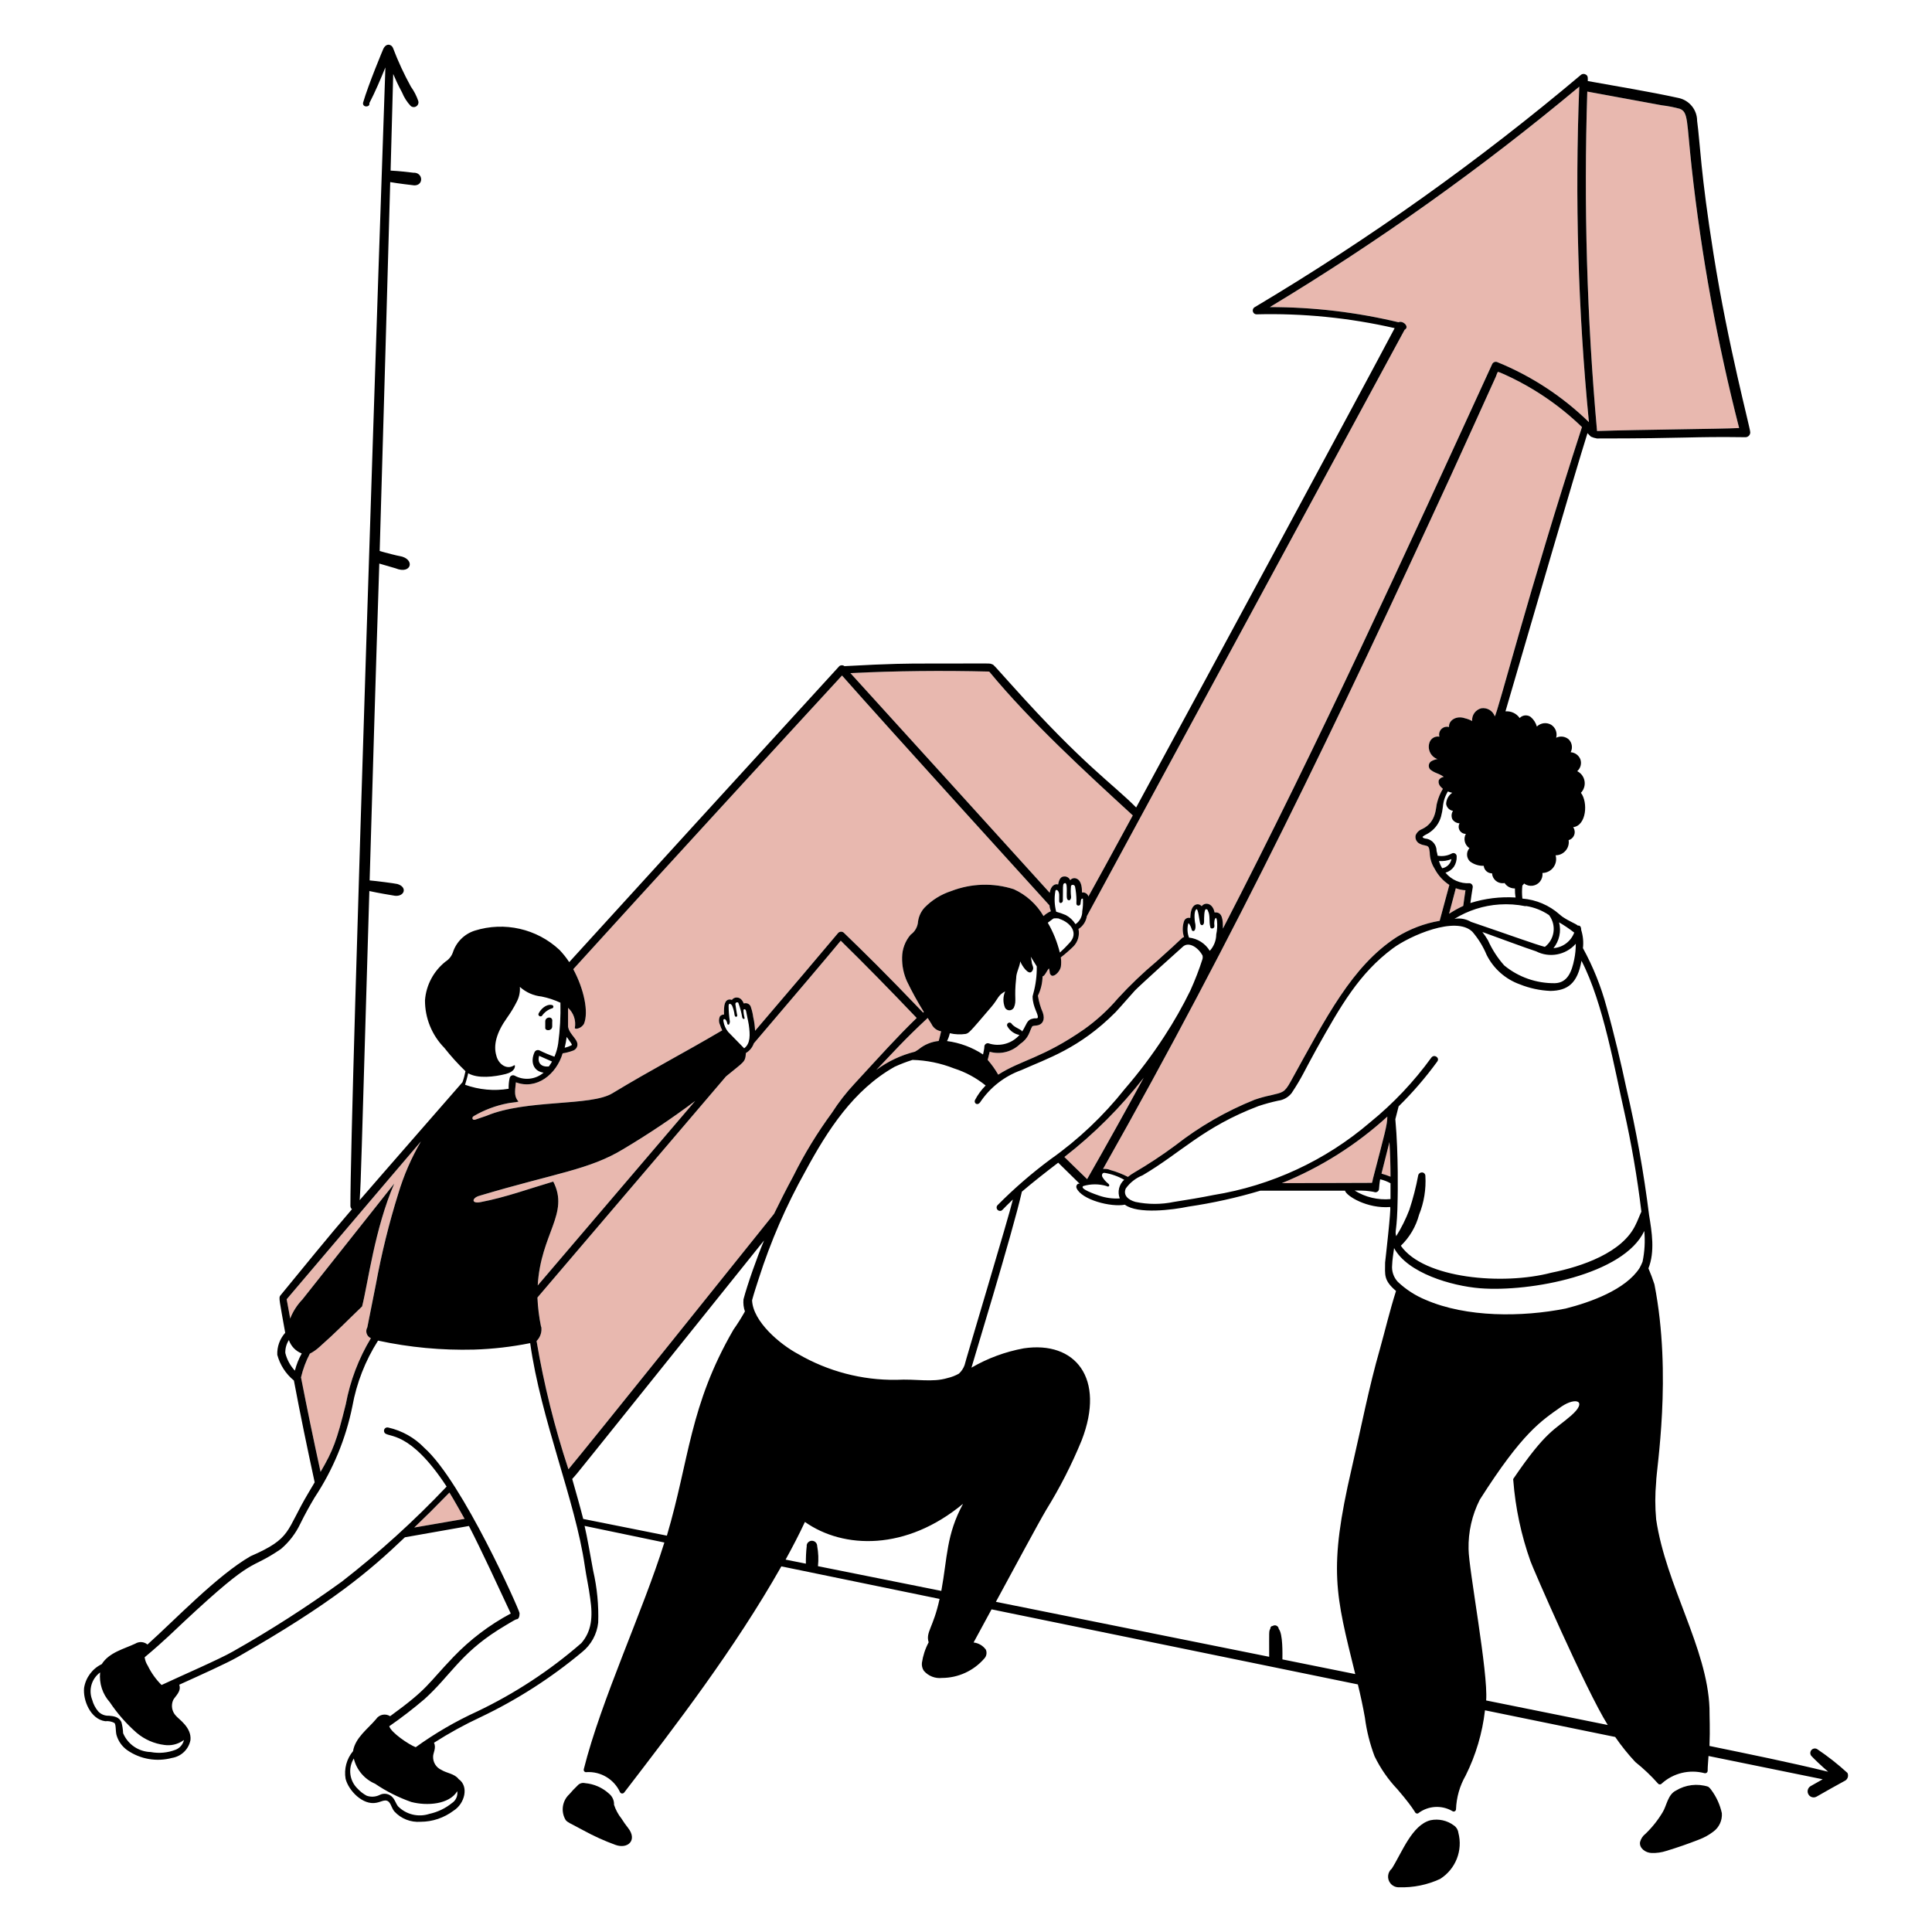 <svg xmlns="http://www.w3.org/2000/svg" id="Team-Work-3--Streamline-Milano.svg" width="400" height="400" viewBox="0 0 400 400"><defs><style>.cls-1{fill:#e8b8af;}.cls-1,.cls-2{stroke-width:0px;}.cls-2{fill:#000;}</style></defs><path class="cls-1" d="M360.07,88.62c-4.54-17.7-7.82-35.7-9.82-53.86-1.08-9.76-.68-11.56-2.48-12.24-1.21-.33-2.45-.57-3.7-.72l-15.44-2.84h0c-.75,23.45-.08,46.92,2.02,70.28,8.96-.3,25.54-.42,29.42-.62Z"></path><path class="cls-1" d="M223.29,192.34c.27,1.3-.12,2.65-1.04,3.6-.83.81-1.7,1.57-2.62,2.28.1.66.1,1.34,0,2-.3,1.16-1.54,2.16-2,1.7-.46-.46-.16-.48-.46-1.42-.4.4-.88,1.64-1.32,1.64-.02,1.39-.35,2.76-.96,4,.19,1.21.53,2.4,1.02,3.52.5,1.5-.08,2.36-.98,2.6-.54.14-1.04.04-1.24.28-.58,1.02-.64,2.36-2.46,3.58-1.66,1.65-4.07,2.27-6.32,1.64l-.42,1.68c.83.95,1.56,1.97,2.18,3.06,4.72-3.04,9.2-3.42,17.82-9.42,2.59-1.85,4.94-4,7-6.42,2.5-2.72,5.17-5.27,8-7.64,5.8-5.16,5.22-4.98,5.66-4.98-.37-1.08-.37-2.26,0-3.34.19-.52.75-.8,1.28-.64.04-1.02.2-2.36,1.08-2.74.44-.21.97-.08,1.28.3.68-.9,2.28-.7,2.68,1.3.15-.03.29-.03.44,0,.6.08,1.28.42,1.28,2.84.01.17.01.33,0,.5,19.88-38.48,37.76-77.62,55.76-116.9.19-.37.63-.55,1.02-.4,7.08,2.88,13.53,7.1,19,12.44-2.25-23.08-2.92-46.29-2-69.46-20.16,16.82-41.57,32.08-64.06,45.64,8.97,0,17.91,1.05,26.64,3.14.88-.44,2.38.94,1.26,1.56h0c-3.82,7.1-65.78,121.38-65.78,121.38-.17,1.1-.8,2.08-1.74,2.68Z"></path><path class="cls-1" d="M236.79,223.14c-4.77,6.13-10.28,11.64-16.42,16.4,0,0,3.48,3.44,4.7,4.58v.02c3.96-6.92,7.86-13.94,11.72-21Z"></path><path class="cls-1" d="M310.09,77.02c-.06.08-.32.74-.38.94s-9.34,20.56-9.34,20.56c-23.76,51.6-44.5,94.84-72,143.5.52-.06,1.04.01,1.52.22,1.26.35,2.48.83,3.64,1.42.39-.32.8-.61,1.24-.86,2.96-1.73,5.83-3.62,8.58-5.66,5-3.91,10.53-7.1,16.42-9.46,1.1-.38,2.22-.69,3.36-.92,2.46-.6,2.8-.52,4.1-2.86,7.42-13.42,12.7-23.86,21.9-29.86,2.73-1.7,5.77-2.86,8.94-3.4l2-7.42c-1.29-.84-2.35-2.01-3.06-3.38-.64-1.01-.98-2.17-1-3.36-.14-1.24-.26-1.3-1.12-1.48-.4-.06-.79-.21-1.14-.42-.54-.36-.8-1.01-.66-1.64.24-.6.72-1.06,1.32-1.28,3.12-1.46,2.82-4.72,3.12-5.46.25-1.02.66-1.99,1.2-2.88-.62-.52-1.04-1.06-.84-1.82.23-.36.6-.6,1.02-.66-1.14-.82-1.76-.68-2.82-1.54-.01-.01-.02-.03-.03-.04-.39-.5-.3-1.21.19-1.6.84-.54,1.84-.54,1.26-.54,0,0,0,0-.01,0-1.38-.56-2.05-2.13-1.49-3.52.33-.79,1.16-1.24,2-1.08-.08-.29-.08-.59,0-.88.24-.86,1.14-1.36,2-1.12-.14-1.32,1.46-2.44,3.26-1.82.53.12,1.04.32,1.52.58-.1-1.23.71-2.34,1.9-2.64,1.2-.18,2.36.5,2.78,1.64v.04c.6-.62,7-25.88,18.06-59.9-4.74-4.59-10.25-8.31-16.28-11-.54-.24-1.1-.48-1.16-.4Z"></path><path class="cls-1" d="M219.07,183.12c.12-.66.38-1.66,1.24-1.66.55-.05,1.06.27,1.26.78.31-.4.84-.54,1.3-.34,1.14.46,1.14,2.18,1.14,2.88.59-.1,1.16.25,1.34.82,1.66-2.98,4.94-8.98,9.18-16.78-9.78-8.98-21.08-19.32-29.66-29.7l-.12-.08c-9.66-.24-19.28-.14-28.68.32,13.77,15.15,27.52,30.31,41.26,45.48.22-1.48,1.12-1.94,1.74-1.72Z"></path><path class="cls-1" d="M284.05,244.9c.09-.25.15-.5.18-.76,2.44-9.42,3-11.2,3-12.96-6.41,5.85-13.8,10.52-21.84,13.78l18.06-.06h.6Z"></path><path class="cls-1" d="M287.67,236.46l-1.64,6.5.04.04c.62.17,1.23.37,1.82.62,0-2.36-.08-4.76-.22-7.16Z"></path><path class="cls-1" d="M303.41,184.32c-.68-.04-1.36-.18-2-.42-.3,1.22-.9,3.36-1.38,5.22l.04.04c.92-.61,1.88-1.14,2.88-1.6.14-1.1.3-2.18.46-3.24Z"></path><path class="cls-1" d="M190.19,217.26c1.18-.98,2.63-1.58,4.16-1.74.2-.72.36-1.36.5-2-.88-.14-1.63-.71-2-1.52l-.78-1.24c-4.88,4.52-7.2,7.18-10.64,10.76,2.39-1.78,5.11-3.06,8-3.78.26-.14.5-.32.76-.48Z"></path><path class="cls-1" d="M85.77,316.26l10.42-1.8c-1.14-1.98-2.12-3.8-3.14-5.44-3.16,3.24-4.88,4.94-7.28,7.24Z"></path><path class="cls-1" d="M106.81,224.08c-.26,2.16-.32,2.98.54,4-.7.18-1.6.2-2.3.36-2.44.48-4.79,1.36-6.94,2.62-.56.32-.3.96.32.74l2.28-.78c8.28-3.48,21.6-1.92,26.1-4.68,8.3-5.02,14.32-8.08,22.72-13.02-.19-.37-.34-.75-.46-1.14-.28-.56-.28-1.22,0-1.78.22-.23.52-.36.84-.36-.03-.41-.03-.83,0-1.24.06-1.78.9-2.06,1.62-1.78.23-.32.6-.51,1-.5.9,0,1.3.84,1.46,1.24.05-.02.1-.03.15-.04.62-.13,1.22.27,1.35.88.22.65.37,1.32.46,2,.22.93.34,1.87.38,2.82,7.2-8.4,13.36-15.7,17.2-20.26.01-.01.02-.02.03-.03.34-.32.87-.3,1.19.03,4.14,4,8.38,8.14,16.38,16.5l.14-.14c-1.28-2.06-2.45-4.18-3.5-6.36-.7-1.56-1.04-3.25-1-4.96.02-1.72.64-3.37,1.76-4.68.9-.63,1.46-1.63,1.54-2.72.14-1.07.6-2.06,1.32-2.86,1.54-1.59,3.45-2.78,5.56-3.46,4.14-1.6,8.71-1.74,12.94-.38,2.58,1.17,4.73,3.11,6.16,5.56.44-.42.96-.76,1.52-1-.12-.4-.28-.8-.28-1.2-1.06-1.16-33.96-37.38-42.96-47.6-8.58,9.3-42.42,46.2-55.64,60.8,2.22,4.12,3.22,8.88,2.22,11.3-.62,1.08-1.9,1.18-1.9.88.29-1.54-.24-3.12-1.4-4.18v3.88c.28,1.84,2.54,2.82,1.8,4.32-.18.34-.5.6-.88.7h0c-.66.24-1.34.42-2.04.52-1.28,4.34-5.38,7.62-9.68,6Z"></path><path class="cls-1" d="M117.69,304.2c4.32-5.16,37.02-45.96,42.56-52.88,1.2-2.44,2.48-5.02,4-7.82,2.28-4.6,4.96-8.98,8-13.12,1.37-2.14,2.93-4.15,4.66-6,5.46-5.92,8.56-9.42,12.88-13.62-5.72-6-10.68-11.06-15.72-16-2.68,3.26-9.58,11.38-18,21.26-.29.84-.87,1.55-1.64,2-.12,1.96-.38,1.74-4.12,4.84l-39.04,45.78c.09,2.02.33,4.02.74,6l.06.08c.16,1.07-.21,2.16-.98,2.92,1.52,9.01,3.73,17.89,6.6,26.56Z"></path><path class="cls-1" d="M71.59,290.74c.9-4.84,2.66-9.47,5.2-13.68-.06-.02-.11-.05-.16-.08-.76-.44-1.01-1.4-.58-2.16.18-.96,1.38-6.96,1.78-8.96,1.16-6.32,2.7-12.57,4.62-18.7,1.13-3.79,2.71-7.42,4.7-10.84-5.6,6.52-24.08,28.32-27.8,32.68.34,1.88.72,3.8.72,4,.58-1.47,1.44-2.82,2.54-3.96l19.02-24c-4.04,9.32-5.46,20.72-6.66,25.44-3.32,3.18-5.36,5.32-8.82,8.38-.6.55-1.27,1.03-2,1.4-.81,1.54-1.42,3.18-1.82,4.88l-.02-.02c1.28,6.56,2.63,13.1,4.06,19.62,2.6-4.46,3.34-6.42,5.22-14Z"></path><path class="cls-1" d="M143.93,227.94c-4.77,3.58-9.72,6.89-14.84,9.94-7.08,4.32-13.98,4.96-29.86,9.7-1.56.46-1.7,1.7.3,1.3,5.14-.98,10.04-2.78,15-4.24h.02c3.4,6.64-2.6,10.74-3.22,21.5,5.46-6.42,28.96-33.94,32.6-38.2Z"></path><path class="cls-2" d="M301.01,377.94c-1.38-1.04-3.15-1.43-4.84-1.08-3.84.98-5.88,6.64-8,10-.93.78-1.05,2.17-.27,3.1.45.53,1.12.82,1.81.78,2.91.09,5.8-.5,8.44-1.72,3.23-2.03,4.76-5.92,3.78-9.6-.08-.6-.41-1.14-.92-1.48Z"></path><path class="cls-2" d="M128.67,376.52c-.68-.85-1.2-1.82-1.54-2.86.04-.9-.36-1.76-1.06-2.32-1.36-1.24-3.1-2-4.94-2.16-.56-.14-1.16.05-1.54.48-.6.57-1.17,1.17-1.7,1.8-1.51,1.38-1.83,3.64-.76,5.38.48.52.56.46,3.66,2.12,2.13,1.17,4.34,2.17,6.62,3,2.58.94,4.64-.98,2.6-3.54-.4-.48-.88-1.18-1.34-1.9Z"></path><path class="cls-2" d="M354.31,370.6c-.17-.26-.39-.5-.64-.68-2.25-.72-4.71-.42-6.72.82-1.64.82-1.9,3.12-2.68,4.4-.98,1.66-2.19,3.18-3.58,4.52-.57.43-.97,1.05-1.14,1.74-.18,1.24,1.12,2.2,2.38,2.24,1.05.04,2.1-.11,3.1-.44,2.24-.68,4.5-1.46,6.68-2.32,1.09-.4,2.12-.97,3.04-1.68,1.19-.88,1.85-2.32,1.74-3.8-.38-1.74-1.12-3.37-2.18-4.8Z"></path><path class="cls-2" d="M111.84,210.43c.13.02.27-.02.37-.12.49-.71,1.19-1.24,2-1.52.2,0,.36-.16.36-.36s-.16-.36-.36-.36c-1.12-.22-2.28.84-2.74,1.86-.03.24.13.46.37.5Z"></path><path class="cls-2" d="M112.89,211.48v1.42c.14.62,1.44.52,1.44-.4v-.96c.22-1.24-1.48-1.06-1.44-.06Z"></path><path class="cls-2" d="M382.49,367.06c-1.96-1.79-4.05-3.44-6.26-4.92-.44-.27-1.02-.13-1.29.32-.22.37-.17.84.13,1.14.48.52,2,2,3.44,3.22-8.18-2-16.44-3.66-24.58-5.34.14-3.68,0-5.78,0-7.84-.46-12.44-9.02-25.4-11.04-39.06-.24-2.58-.24-5.18,0-7.76,0-2.52,3.36-22-.36-40.92-.36-1.12-.78-2.22-1.24-3.3,1.38-3.48.7-7.56.14-11-1.11-8.86-2.68-17.65-4.72-26.34-1.06-4.98-2.5-11.14-4.1-16.82-1.14-4.23-2.78-8.3-4.88-12.14.15-1.26.02-2.55-.36-3.76,0-.7-.28-.98-.68-.9-.54-.46-1.62-.78-3.18-1.82-.2-.14-.4-.32-.62-.5-2.14-1.9-4.85-3.05-7.7-3.28-.1-.9-.1-1.8,0-2.7.14-.13.26-.27.36-.42,1.05.79,2.54.59,3.33-.46.37-.49.54-1.11.47-1.72,1.59-.03,2.86-1.34,2.83-2.93,0-.25-.04-.49-.11-.73,1.51,0,2.74-1.24,2.73-2.75,0-.13-.01-.26-.03-.39.92-.26,1.46-1.23,1.19-2.15-.05-.19-.14-.37-.25-.53,2.76-.34,3.1-5.18,1.6-7.12,1.08-1.12,1.05-2.9-.07-3.99-.21-.2-.44-.36-.69-.49.7-.62.96-1.6.64-2.48-.34-.82-1.11-1.38-2-1.44.46-.88.3-1.95-.4-2.66-.72-.62-1.74-.76-2.6-.34.28-1.04-.15-2.13-1.06-2.7-.96-.54-2.15-.38-2.94.38-.22-.78-.67-1.48-1.3-2-.71-.49-1.67-.39-2.26.24-.66-.95-1.78-1.48-2.94-1.38,6-20.5,14-48.1,16.98-57.6l.7.72c.4.18.82.31,1.26.38,19.32,0,19.14-.42,30.76-.26.55-.01.99-.47.98-1.02h0c0-.88-4.56-17.72-7.6-36.9-2.68-16.78-2.78-23.02-3.4-27.58,0-2.26-1.57-4.22-3.78-4.72-6.2-1.36-12.48-2.36-18.86-3.52,0-.58.1-1.06-.4-1.34-.29-.18-.65-.18-.94,0-21.22,17.89-43.87,34.02-67.72,48.22-.34.28-.4.78-.12,1.13.14.18.35.28.58.29,9.62-.25,19.24.71,28.62,2.86-7.1,13.44-36.96,68.74-53.52,99.24-5-5.04-10.9-8.76-25.76-25.34-3.7-4.12-3.76-4.22-4-4.28-.84-.28,1.24-.18-13.5-.18-4,0-7.36,0-17.14.54-.31-.25-.75-.25-1.06,0-13.7,14.96-46.1,50.48-55.92,61.28-.59-.9-1.26-1.74-2-2.52-4.7-4.4-11.41-5.93-17.56-4-2.16.69-3.85,2.38-4.54,4.54-.28.77-.81,1.42-1.5,1.86-2.47,1.96-4.02,4.86-4.26,8-.02,3.69,1.42,7.23,4,9.86,1.35,1.71,2.81,3.33,4.38,4.84-.15.78-.35,1.54-.62,2.28,0,0-18.8,21.52-21.28,24.42.34-5.88.16-2.74,2-64,2,.44,4,.76,5.3.98,2,.2,2.64-1.82.48-2.44-.6-.14-4.46-.64-5.72-.74.56-19.1,1.24-42.4,2-65.6l3.36.98c3.36,1.38,4.14-2,.82-2.54-.2,0-2.82-.66-4.1-1.04.82-28.44,1.64-56.5,2.18-76.38,1.4.26,4.92.68,5,.68,2,0,1.8-2.72-.2-2.62-1.3-.14-2.7-.34-4.72-.44.24-8.68.42-15.62.54-20,.56,1.28.86,2,1.84,3.84.42,1.03,1.02,1.97,1.78,2.78.41.35,1.03.3,1.38-.12.21-.24.28-.58.2-.88-.36-1.07-.88-2.08-1.54-3-1.42-2.58-2.66-5.25-3.7-8-.26-.7-1.34-1.16-2,.16-.1.22-3.08,7.32-4.2,11.16-.18,1.06,1.52.98,1.3.1,1.24-2.4,2.3-4.92,3.32-7.4-.7,19.18-7.3,216-7.24,235.7,0,.27.11.53.32.7-5.18,6-10,12-14.84,17.88-.36.42-.16,1.04,1.02,7.7-1.12,1.25-1.71,2.88-1.64,4.56.56,2.09,1.76,3.95,3.44,5.32,1.4,7.46,2.7,13.66,4.3,21.08l-1.28,2.16c-4.78,8-3.36,9.38-12,13.14-6.94,4-15.64,13.18-21.34,18.28-.71-.6-1.73-.67-2.52-.18-2.3,1.08-5.44,1.82-6.94,4.24-1.95.94-3.32,2.78-3.66,4.92-.26,2.52,1.3,6.48,4.38,6.9.66-.08,1.32.05,1.9.36.34.32.22,1.64.42,2.46.36,1.29,1.15,2.41,2.24,3.18,2.7,1.87,6.09,2.45,9.26,1.6,1.92-.31,3.44-1.77,3.82-3.68.28-2.64-2.46-4.36-3-5.04-.85-.88-1.07-2.19-.56-3.3.5-.86,1.72-1.78,1.24-3.14,4.42-2,9.78-4.42,12-5.68,19.72-11.28,27.3-17.78,34.72-24.84l13.26-2.34c2.58,5,6.18,12.8,8.66,18.12-4.41,2.35-8.42,5.39-11.88,9-5.52,5.76-5.12,6.46-13.1,12.26-.98-.63-2.28-.35-2.92.62-1.68,2-4.3,3.82-4.76,6.62-1.33,1.59-1.89,3.68-1.54,5.72.6,2.4,3.54,5.54,6.38,4.96,1.18-.22,2-.94,2.72,0,.38.5.48,1.16,1,1.8,1.38,1.51,3.38,2.29,5.42,2.14,2.47,0,4.87-.82,6.84-2.3,2.32-1.46,3.22-5.04,1.04-6.54-.82-1.12-2.48-1.22-3.56-1.9-1.1-.49-1.78-1.6-1.72-2.8,0-.7.7-1.78.18-2.82,3.09-1.98,6.31-3.75,9.64-5.3,7.54-3.59,14.59-8.11,21-13.46,1.89-1.51,3.1-3.71,3.36-6.12.12-3.61-.23-7.22-1.04-10.74-.46-2.52-1.3-7.3-1.78-9.28l16.52,3.44c-4.42,14.18-13.1,32.62-16.68,46.92-.08.25.05.52.3.61.08.03.17.03.26.01,2.97-.18,5.74,1.49,6.96,4.2.16.24.48.3.72.14.05-.04.1-.08.14-.14,10.62-13.84,22.78-29.62,32.52-46.8l32.76,6.74c-1.3,6-2.92,6.86-2.26,8.98-.71,1.33-1.18,2.77-1.4,4.26-.06.58.08,1.16.4,1.64.93,1.08,2.34,1.64,3.76,1.48,3.35-.01,6.54-1.47,8.74-4,.48-.49.61-1.23.34-1.86-.6-.83-1.52-1.37-2.54-1.48l3.72-6.86,75.84,15.54c.56,2.3,1.06,4.6,1.46,6.88.35,2.74,1.03,5.42,2,8,1.22,2.51,2.82,4.82,4.74,6.84,4.12,4.8,3.46,4.92,4,5,.15.04.3,0,.4-.12,2.02-1.49,4.74-1.65,6.92-.4.2.18.5.16.68-.04.07-.08.12-.19.12-.3.09-2.46.77-4.86,2-7,2.11-4.23,3.46-8.8,4-13.5l26.96,5.52c1.26,1.83,2.65,3.56,4.16,5.18,1.69,1.35,3.27,2.84,4.7,4.46.17.22.49.25.7.08.03-.02.05-.05.08-.08,2.4-2.17,5.73-2.97,8.86-2.14.28.07.56-.1.63-.38,0-.02,0-.04.01-.06,0-1.14.14-2.18.18-3.12l23.64,4.82-2.54,1.44c-.59.38-.76,1.15-.38,1.74.35.55,1.07.73,1.64.42,2-1.14,4-2.28,6-3.36.5-.35.67-1.01.4-1.56h0ZM327.43,198.92h0c4.54,8.7,6.98,23.06,8.78,30.88,1.56,6.95,2.77,13.98,3.62,21.06-.38.8-.82,2-1.16,2.64-2.68,5.84-11.14,8.72-17.48,10-10,2.64-26.4,1.24-31.16-5.58,1.82-1.76,3.13-3.99,3.78-6.44,1.02-2.54,1.46-5.27,1.3-8,.01-.39-.29-.72-.68-.74-.37-.02-.71.22-.8.58-.45,2.42-1.07,4.82-1.84,7.16-.73,1.9-1.64,3.73-2.72,5.46-.36-1.32.2-.68.3-7.88,0-.24.2-8.92-.48-16.34l.68-2.66c2.92-2.87,5.59-5.97,8-9.28.58-.78-.62-1.6-1.22-.82-3.63,5.01-7.9,9.52-12.7,13.42-9.22,7.9-20.44,13.1-32.42,15.04-2.58.52-5.32.98-8.16,1.42-2.64.55-5.36.55-8,0-1.48-.42-2.58-1.36-2-2.76.87-1.23,2.08-2.18,3.48-2.74,8-4.7,12.58-10,24-14.34,1.35-.45,2.71-.82,4.1-1.12,1.09-.14,2.08-.7,2.76-1.56,2.26-3.42,2.54-4.42,5.14-9.1,5.02-8.98,8.84-15.68,15.8-20.86,3.52-2.62,13.08-6.82,16.5-3.44,1.22,1.43,2.22,3.04,2.94,4.78,1.42,2.84,3.89,5.03,6.88,6.1,2.02.81,4.16,1.27,6.34,1.36,3.56-.06,5.6-1.56,6.42-6.24ZM281.91,246.5c1,0,2.34.22,2.56.28.37.17.81,0,.98-.37.03-.08.06-.16.06-.25,0-.3.16-1.68.24-2,.75.17,1.47.45,2.14.82v3.28c-2.61.23-5.22-.39-7.44-1.78l1.46.02ZM265.39,244.96c8.04-3.26,15.43-7.93,21.84-13.78,0,1.76-.56,3.54-3,12.96-.03.26-.09.51-.18.76h-.6l-18.06.06ZM286.07,243l-.04-.04,1.64-6.5c.14,2.4.22,4.8.22,7.16-.59-.25-1.2-.45-1.82-.62ZM300.03,189.12c.48-1.86,1.08-4,1.38-5.22.64.24,1.32.38,2,.42-.16,1.06-.32,2.14-.46,3.24-1,.46-1.96.99-2.88,1.6l-.04-.04ZM326.25,195.42c0,1.07-.1,2.15-.32,3.2-.5,2.5-1.36,4.86-4,4.94-3.83.05-7.55-1.25-10.5-3.68-1.38-1.55-2.51-3.31-3.36-5.2-.35-.6-.73-1.17-1.16-1.72,2,.72,9.44,3.48,11.12,4,2.75,1.41,6.1.79,8.16-1.5l.06-.04ZM325.89,193.06l.06-.04c-.67,1.85-2.36,3.14-4.32,3.28,1.21-1.5,1.64-3.48,1.16-5.34,1.08.63,2.12,1.33,3.1,2.1ZM315.83,187.62l.12-.04c1.71.27,3.33.91,4.76,1.88.02.05.06.1.1.14,1.46,2.06,1.04,4.9-.96,6.44-2-.52-6.84-2.3-15.3-5.18-1.03-.61-2.24-.83-3.42-.62,2.82-1.74,6.02-2.77,9.32-2.98,1.8-.12,3.61,0,5.38.36ZM313.65,183.94c-.01.63.03,1.26.14,1.88-3.16-.2-6.34.19-9.36,1.14.14-1.1.3-2.2.48-3.24.06-.41-.21-.79-.62-.86-1.93.12-3.79-.69-5.02-2.18.7-.2,1.31-.63,1.74-1.22.42-.65.62-1.41.58-2.18-.01-.38-.32-.67-.7-.66-.1,0-.21.03-.3.08-.9.49-1.95.65-2.96.46,0-.32-.14-.64-.2-.96.02-1.21-.82-2.27-2-2.54-.3,0-1-.16-.88-.44.52-.42,1.02-.54,1.56-.96,1.09-.78,1.88-1.91,2.24-3.2.18-.66.3-1.33.38-2,.09-1.13.45-2.23,1.04-3.2.29.12.59.22.9.28-.77.53-1.24,1.39-1.26,2.32.11.73.69,1.31,1.42,1.42-.35.52-.39,1.19-.12,1.76.33.49.88.8,1.48.82-.4.7-.15,1.59.55,1.99.23.13.49.2.75.19-.57,1.03-.24,2.32.74,2.96-.7.8-.65,2,.1,2.74.82.63,1.83.95,2.86.92.08.89.83,1.56,1.72,1.56.08,1.2,1.11,2.11,2.31,2.04.1,0,.19-.02.29-.04.47.72,1.28,1.14,2.14,1.12ZM297.93,178.26c.88.08,1.76-.06,2.58-.4-.18.98-.95,1.74-1.94,1.9v-.04c-.28-.45-.5-.95-.64-1.46ZM309.47,148.32v-.04c-.42-1.14-1.58-1.82-2.78-1.64-1.19.3-2,1.41-1.9,2.64-.48-.26-.99-.46-1.52-.58-1.8-.62-3.4.5-3.26,1.82-.86-.24-1.76.26-2,1.12-.08.29-.08.59,0,.88-.84-.16-1.67.29-2,1.08-.56,1.38.11,2.96,1.49,3.52,0,0,0,0,.01,0,.58,0-.42,0-1.26.54-.5.39-.58,1.11-.19,1.6.01.01.02.03.03.04,1.06.86,1.68.72,2.82,1.54-.42.06-.79.3-1.02.66-.2.76.22,1.3.84,1.82-.54.89-.95,1.86-1.2,2.88-.3.74,0,4-3.12,5.46-.6.22-1.08.68-1.32,1.28-.14.63.12,1.28.66,1.64.35.21.74.36,1.14.42.86.18.98.24,1.12,1.48.02,1.19.36,2.35,1,3.36.71,1.37,1.77,2.54,3.06,3.38l-2,7.42c-3.17.54-6.21,1.7-8.94,3.4-9.2,6-14.48,16.44-21.9,29.86-1.3,2.34-1.64,2.26-4.1,2.86-1.14.23-2.26.54-3.36.92-5.89,2.36-11.42,5.55-16.42,9.46-2.75,2.04-5.62,3.93-8.58,5.66-.44.25-.85.54-1.24.86-1.16-.59-2.38-1.07-3.64-1.42-.48-.21-1-.28-1.52-.22,27.5-48.66,48.24-91.9,72-143.5,0,0,9.28-20.36,9.34-20.56s.32-.86.38-.94.62.16,1.16.4c6.03,2.69,11.54,6.41,16.28,11-11.06,34.02-17.46,59.28-18.06,59.9ZM231.84,248.12c-1.43.09-2.87-.1-4.23-.56-.94-.32-4.18-1.44-3.34-2,1.58-.47,3.26-.47,4.84,0,.46.32.78-.18.34-.5-.49-.39-.91-.86-1.22-1.4-.18-.44,0-.84.4-.84,1.45.22,2.85.71,4.12,1.44-1.08.97-1.44,2.51-.91,3.86ZM220.37,239.54c6.14-4.76,11.65-10.27,16.42-16.4-3.86,7.06-7.76,14.08-11.72,21v-.02c-1.22-1.14-4.7-4.58-4.7-4.58ZM247.41,190.98v-.02c-.24-1.64,0-2.62.32-2.72.32-.1.58,2.18.72,2.86s.88.6.84-.36c0-.54,0-2.54.4-2.5.4.04.3.18.42.38.48.94.18,2.2.46,3.28,0,.54.96.4.86-.24-.1-.64,0-1.46.32-1.64,0,0,.16.14.22.64.09.94.04,1.88-.16,2.8-.01,1.26-.49,2.47-1.34,3.4-.93-1.53-2.52-2.55-4.3-2.74-.36-.95-.41-1.98-.14-2.96.28,0,.62,1,.7,1.34.04.17.2.29.38.26.5-.08.46-1.26.3-1.78ZM328.63,18.96h0s15.44,2.84,15.44,2.84c1.25.15,2.49.39,3.7.72,1.8.68,1.4,2.48,2.48,12.24,2,18.16,5.28,36.16,9.82,53.86-3.88.2-20.46.32-29.42.62-2.1-23.36-2.77-46.83-2.02-70.28ZM290.81,68.28h0c1.12-.62-.38-2-1.26-1.56-8.73-2.09-17.67-3.14-26.64-3.14,22.49-13.56,43.9-28.82,64.06-45.64-.92,23.17-.25,46.38,2,69.46-5.47-5.34-11.92-9.56-19-12.44-.39-.15-.83.03-1.02.4-18,39.28-35.88,78.42-55.76,116.9.01-.17.01-.33,0-.5,0-2.42-.68-2.76-1.28-2.84-.15-.03-.29-.03-.44,0-.4-2-2-2.2-2.68-1.3-.31-.38-.84-.51-1.28-.3-.88.38-1.04,1.72-1.08,2.74-.53-.16-1.09.12-1.28.64-.37,1.08-.37,2.26,0,3.34-.44,0,.14-.18-5.66,4.98-2.83,2.37-5.5,4.92-8,7.64-2.06,2.42-4.41,4.57-7,6.42-8.62,6-13.1,6.38-17.82,9.42-.62-1.09-1.35-2.11-2.18-3.06l.42-1.68c2.25.63,4.66,0,6.32-1.64,1.82-1.22,1.88-2.56,2.46-3.58.2-.24.7-.14,1.24-.28.9-.24,1.48-1.1.98-2.6-.49-1.12-.83-2.31-1.02-3.52.61-1.24.94-2.61.96-4,.44,0,.92-1.24,1.32-1.64.3.94,0,.96.46,1.42.46.46,1.7-.54,2-1.7.1-.66.1-1.34,0-2,.92-.71,1.79-1.47,2.62-2.28.92-.95,1.31-2.3,1.04-3.6.94-.6,1.57-1.58,1.74-2.68,0,0,61.96-114.28,65.78-121.38ZM208.07,208.62c.27.51.9.7,1.4.43.19-.1.34-.25.44-.43.64-1.5,0-1.88.48-6.12,0-1.18.72-2.24.84-3.46.4,1,1.7,2.88,2.38,2.12.68-.76,0-1.32,0-2l-.2-1.08,1.24,2c.03,1.9-.21,3.8-.72,5.64-.14.68-.14.42-.14.62,0,2.2,1.36,3.82,1.04,4.4-.1.2-.56,0-.98.16-1.28.22-1.28,1.22-2.22,2.66-.18-.46-1.44-.72-2.14-1.54-.12-.26-.43-.38-.69-.26-.26.12-.38.43-.26.69.02.04.04.07.07.11.53.9,1.43,1.53,2.46,1.72-1.6,1.82-4.14,2.5-6.44,1.72-.39-.06-.75.2-.82.58,0,.56-.18,1.14-.28,1.74-2.24-1.48-4.8-2.43-7.46-2.78.26-.51.46-1.06.58-1.62,1.09.26,2.21.3,3.32.14.68-.26.52,0,5.3-5.62,1.42-1.66,1.32-2.4,2.84-3.18-.47,1.07-.48,2.28-.04,3.36ZM219.63,186.96c.23-.04.4-.23.42-.46l.02-1.88c0-1.4,0-1.72.42-1.78.42-.06.36,1.06.38,1.38,0,1.08-.12,2,.3,2.14.1.06.22.06.32,0,.2-.19.3-.47.26-.74-.09-.74-.09-1.5,0-2.24.09-.12.23-.19.38-.18.2,0,.38.14.44.34.19.95.29,1.91.3,2.88-.02.27-.02.53,0,.8.09.23.34.34.57.25.11-.04.21-.14.25-.25.12-.48,0-1.3.52-1.16v.14c.04.82,0,1.65-.14,2.46.02,1.07-.51,2.08-1.4,2.68-.49-.79-1.18-1.44-2-1.88-.65-.28-1.32-.51-2-.7-.35-1.37-.42-2.79-.18-4.18,0-.54.7-.46.8.6v1.34c0,.44.26.44.34.44ZM219.21,190.16l.12.08c2.44.8,4,3,2.1,4.98-.63.7-1.3,1.37-2,2-.27-1.07-.61-2.13-1.02-3.16-.42-1.04-.91-2.05-1.48-3.02l.8-.6c.16-.12.38-.3.48-.3.33-.03.67-.03,1,.02ZM204.75,139.04l.12.08c8.58,10.38,19.88,20.72,29.66,29.7-4.24,7.8-7.52,13.8-9.18,16.78-.18-.57-.75-.92-1.34-.82,0-.7,0-2.42-1.14-2.88-.46-.2-.99-.06-1.3.34-.2-.51-.71-.83-1.26-.78-.86,0-1.12,1-1.24,1.66-.62-.22-1.52.24-1.74,1.72-13.74-15.17-27.49-30.33-41.26-45.48,9.4-.46,19.02-.56,28.68-.32ZM117.33,214.68c.3.46.58.8.86,1.22.28.42.2.46.2.46-.46.26-.96.45-1.48.56.18-.74.32-1.49.42-2.24ZM118.53,217.56h0c.38-.1.7-.36.88-.7.74-1.5-1.52-2.48-1.8-4.32v-3.88c1.16,1.06,1.69,2.64,1.4,4.18,0,.3,1.28.2,1.9-.88,1-2.42,0-7.18-2.22-11.3,13.22-14.6,47.06-51.5,55.64-60.8,9,10.22,41.9,46.44,42.96,47.6,0,.4.16.8.28,1.2-.56.24-1.08.58-1.52,1-1.43-2.45-3.58-4.39-6.16-5.56-4.23-1.36-8.8-1.22-12.94.38-2.11.68-4.02,1.87-5.56,3.46-.72.8-1.18,1.79-1.32,2.86-.08,1.09-.64,2.09-1.54,2.72-1.12,1.31-1.74,2.96-1.76,4.68-.04,1.71.3,3.4,1,4.96,1.05,2.18,2.22,4.3,3.5,6.36l-.14.14c-8-8.36-12.24-12.5-16.38-16.5-.32-.34-.85-.35-1.19-.03-.01.01-.02.02-.03.03-3.84,4.56-10,11.86-17.2,20.26-.04-.95-.16-1.89-.38-2.82-.09-.68-.24-1.35-.46-2-.13-.62-.73-1.01-1.35-.88-.05.01-.1.02-.15.04-.16-.4-.56-1.24-1.46-1.24-.4-.01-.77.18-1,.5-.72-.28-1.56,0-1.62,1.78-.03.41-.03.83,0,1.24-.32,0-.62.13-.84.36-.28.56-.28,1.22,0,1.78.12.39.27.77.46,1.14-8.4,4.94-14.42,8-22.72,13.02-4.5,2.76-17.82,1.2-26.1,4.68l-2.28.78c-.62.22-.88-.42-.32-.74,2.15-1.26,4.5-2.14,6.94-2.62.7-.16,1.6-.18,2.3-.36-.86-1.02-.8-1.84-.54-4,4.3,1.62,8.4-1.66,9.68-6,.7-.1,1.38-.28,2.04-.52ZM114.55,244.64h-.02c-4.96,1.46-9.86,3.26-15,4.24-2,.4-1.86-.84-.3-1.3,15.88-4.74,22.78-5.38,29.86-9.7,5.12-3.05,10.07-6.36,14.84-9.94-3.64,4.26-27.14,31.78-32.6,38.2.62-10.76,6.62-14.86,3.22-21.5ZM112.07,274.72l-.06-.08c-.41-1.98-.65-3.98-.74-6l39.04-45.78c3.74-3.1,4-2.88,4.12-4.84.77-.45,1.35-1.16,1.64-2,8.42-9.88,15.32-18,18-21.26,5.04,4.94,10,10,15.72,16-4.32,4.2-7.42,7.7-12.88,13.62-1.73,1.85-3.29,3.86-4.66,6-3.04,4.14-5.72,8.52-8,13.12-1.52,2.8-2.8,5.38-4,7.82-5.54,6.92-38.24,47.72-42.56,52.88-2.87-8.67-5.08-17.55-6.6-26.56.77-.76,1.14-1.85.98-2.92ZM151.09,211.34c-.15-1-.23-2.01-.24-3.02,0-.64.32-.64.7-.16.28.64.46,1.31.54,2,.12.6.64.34.54,0-.1-.34-.24-1.42-.38-2.28,0-.42.54-.44.62-.24.36.97.63,1.98.8,3,.12.42.62.46.46,0-.13-.49-.2-.99-.2-1.5,0-.24.46-.36.56.3.1.66.4,1.82.54,2.74.28,2,.38,3.88-.96,4.86l-3.32-3.4c-.5-.62-.83-1.36-.96-2.14-.14-.66.3-.6.52-.28.13.2.21.41.26.64,0,.3.24.3.32.28s.26-.46.22-.72l-.02-.08ZM192.07,210.76l.78,1.24c.37.81,1.12,1.38,2,1.52-.14.64-.3,1.28-.5,2-1.53.16-2.98.76-4.16,1.74-.26.16-.5.34-.76.48-2.89.72-5.61,2-8,3.78,3.44-3.58,5.76-6.24,10.64-10.76ZM111.61,218.6h.02l2.66,1.18c-.2.35-.42.69-.66,1.02-1.72.16-2.38-.86-2.02-2.2ZM96.93,222.2c2,1.18,5.46.74,7.78.16.68-.18,1.88-.64,1.9-1.64,0-.14,0-.22-.2-.14-1.5,1-3.24-.3-3.64-2-.66-2.18,0-4.78,2.22-7.88.75-1.05,1.42-2.15,2-3.3.5-.95.72-2.01.64-3.08,1.25,1.13,2.82,1.83,4.5,2,1.35.27,2.65.7,3.9,1.28.07,2.81-.09,5.63-.46,8.42-.14.95-.4,1.88-.78,2.76-1.05-.37-2.08-.8-3.08-1.3-.37-.18-.82-.04-1.02.32-.94,2-.28,4,1.86,4.28-1.68,1.44-4.07,1.68-6,.62-.35-.18-.79-.04-.97.31-.03.07-.06.14-.07.21-.16.72-.22,1.46-.2,2.2-3.03.5-6.13.21-9.02-.83.16-.55.54-1.83.64-2.39ZM59.07,280.12c-.03-.95.23-1.88.74-2.68.43,1.28,1.41,2.29,2.66,2.78-.63,1.12-1.1,2.31-1.42,3.56-.96-1.03-1.64-2.29-1.98-3.66ZM62.31,285.12l.02.02c.4-1.7,1.01-3.34,1.82-4.88.73-.37,1.4-.85,2-1.4,3.46-3.06,5.5-5.2,8.82-8.38,1.2-4.72,2.62-16.12,6.66-25.44l-19.02,24c-1.1,1.14-1.96,2.49-2.54,3.96,0-.2-.38-2.12-.72-4,3.72-4.36,22.2-26.16,27.8-32.68-1.99,3.42-3.57,7.05-4.7,10.84-1.92,6.13-3.46,12.38-4.62,18.7-.4,2-1.6,8-1.78,8.96-.44.76-.18,1.72.58,2.16.05.03.11.06.16.08-2.54,4.21-4.3,8.84-5.2,13.68-1.88,7.58-2.62,9.54-5.22,14-1.43-6.52-2.78-13.06-4.06-19.62ZM37.77,360.46h0c.34-.22.3-.32.26,0-.26.82-.86,1.48-1.66,1.8-1.65.64-3.44.81-5.18.48-2.5-.07-4.73-1.59-5.7-3.9-.03-.76-.15-1.52-.34-2.26-.5-1.18-1.72-1.28-2.62-1.36-.83.04-1.64-.29-2.2-.9-.58-.69-1.01-1.51-1.24-2.38-.81-2.05-.13-4.38,1.64-5.68-.23,2.24.49,4.48,2,6.16,1.56,2.34,3.42,4.46,5.54,6.32,1.64,1.4,3.66,2.28,5.8,2.54,1.29.18,2.6-.11,3.7-.82ZM85.77,316.26c2.4-2.3,4.12-4,7.28-7.24,1.02,1.64,2,3.46,3.14,5.44l-10.42,1.8ZM94.67,370.85c.14.97-.29,1.94-1.12,2.47-1.35,1.09-2.94,1.85-4.64,2.22-2.31.76-4.85.14-6.54-1.6-.4-.54-.56-1.2-1.04-1.76-.67-.81-1.83-1.04-2.76-.54-.83.4-1.79.45-2.66.14-.69-.37-1.32-.86-1.86-1.44-1.71-1.64-2.04-4.25-.8-6.26.56,2.34,2.19,4.27,4.4,5.22,2.33,1.58,4.85,2.85,7.5,3.78,3.25.85,7.86.52,9.52-2.23ZM121.07,324.18c.32,2.26.84,4.5,1.12,6.72.6,4,.26,6.84-1.82,9.28-6.52,5.68-13.78,10.44-21.58,14.16-4.47,2.04-8.73,4.52-12.72,7.4-1.4-.52-5.1-3.02-5.48-4.34,2.53-1.75,4.96-3.63,7.3-5.62,5.38-4.88,7.36-9.3,15.18-14.28.22-.14,3.6-2.24,3.84-2.24.56,0,.66-.72.66-1.28s-11.84-27.22-19.7-34.2c-2.02-2.11-4.63-3.58-7.48-4.22-.37-.1-.76.11-.86.48-.06.2-.02.42.1.6.72,1.08,5.12-.66,12.84,11.14-6.73,7.1-13.98,13.68-21.7,19.68-7.25,5.24-14.79,10.08-22.58,14.48-2.7,1.56-10.6,4.98-14.74,6.92-1.17-1.16-2.14-2.52-2.86-4-.34-.53-.56-1.12-.64-1.74,4.2-3.52,6.28-5.64,8.22-7.44,15.14-14.14,13.12-10.26,20-14.98,1.69-1.44,3.05-3.22,4-5.22.98-2,2-3.82,2.98-5.46,3.79-5.72,6.44-12.12,7.8-18.84.87-4.84,2.68-9.47,5.32-13.62,6.52,1.41,13.19,2.03,19.86,1.86,3.91-.12,7.8-.57,11.64-1.34,2.18,15.72,9.36,32.66,11.3,46.1ZM151.85,275.3c-9.12,15.76-9.1,26.86-13.78,42.64l-17.32-3.46c-.68-2.66-1.48-5.46-2.28-8.28,1.78-2-2.42,3.1,39.72-49.38-1.4,3.34-3.46,9.12-4.26,12.2h0c-.08.85.02,1.7.3,2.5-.73,1.3-1.52,2.56-2.38,3.78ZM194.89,329.38l-25.54-5.12c.15-1.39.09-2.79-.16-4.16,0-.61-.49-1.1-1.1-1.1-.5,0-.94.35-1.06.84-.02.07-.02.13,0,.2-.14,1.23-.2,2.46-.18,3.7l-4.2-.84c1.42-2.58,2.78-5.18,4-7.8,8,5.64,20.98,6,32.74-3.76-3.48,6.42-3.22,11.04-4.5,18.04ZM198.53,284.4c-.73.41-1.51.71-2.32.9-3.26.98-6.44.14-10.64.38-7.13.09-14.15-1.76-20.32-5.34-3.76-2-9.38-6.74-9.54-11.14.38-1.44.9-2.98,1.38-4.48,2.46-7.7,5.69-15.14,9.64-22.2,4.62-8.56,10-16.88,18.5-21.66,1.2-.55,2.44-1.03,3.7-1.42,2.94.08,5.85.68,8.58,1.76,2.39.76,4.61,1.96,6.56,3.54-.88.88-1.62,1.89-2.2,3-.3.56.4,1.3,1.04.5,2.06-3.09,5.05-5.43,8.54-6.68,5.32-2.4,12-4.44,19.52-12,1.38-1.48,2.7-3.06,4-4.48.86-.92,9.76-8.96,10-9.14,1.1-.92,2.94,0,4,1.88.06.24.06.48,0,.72-.71,2.23-1.56,4.41-2.52,6.54-1.59,3.25-3.38,6.41-5.36,9.44-2.48,3.82-5.22,7.47-8.2,10.92-4.42,5.57-9.6,10.48-15.4,14.58-3.88,2.88-7.54,6.05-10.94,9.48-.28.27-.28.71-.01.99.14.14.33.22.53.21.46,0,.28-.14,2.64-2.36-.76,3.3-10,34-10,34.28-.24.68-.65,1.29-1.18,1.78ZM285.69,279.32h0c-2.3,8-3.82,16-5.84,24.7-4.88,21-3.34,26,.74,42.58l-15.08-3.04c0-1.16.12-5.24-.76-6.32-.05-.45-.45-.78-.9-.73-.13.01-.25.06-.36.13-.28,0-.49.24-.48.52,0,.01,0,.03,0,.04-.32.56-.24.4-.24,5.82l-56.58-11.38c3.82-7.02,8.62-16,10.44-19.08,2.83-4.58,5.28-9.38,7.32-14.36,4.98-12.86-1.32-20.64-12-19.04-3.81.7-7.47,2.05-10.82,4,0-.16,8.54-28,10.44-36.44,2.34-2,4.9-4,7.52-6l4.44,4.36h-.3c-.33.16-.48.56-.34.9,1.02,2.42,7.12,4,10,3.44,2.66,2,9.9,1.08,13.14.4,5.04-.74,10.02-1.84,14.9-3.3h17.54c.28,1.1,4.6,3.76,9.34,3.38.28,0-1.02,11.3-1.04,11.5,0,2.54-.36,3.64,2.26,5.88-1.36,4.32-2.18,7.88-3.34,12.04ZM307.69,352.06c.46-5.66-3.62-27.26-3.64-31.34-.08-3.55.72-7.06,2.32-10.22,8.9-14,12.72-16.32,16.94-19.3,2.96-2,5.44-1.16,2,1.86-3.44,3.02-5.18,3.08-12,13.12-.03.1-.03.22,0,.32.44,5.71,1.64,11.34,3.56,16.74.3.98,11.42,26.58,16,33.9l-25.18-5.08ZM340.07,261.24c-.18.45-.39.88-.62,1.3-2.9,4.48-10.16,7.08-15.3,8.38-9.06,1.8-20.54,1.86-28.98-1.8-2.14-.88-4.1-2.15-5.78-3.74-.87-.94-1.3-2.22-1.16-3.5,0-.8.3-2.74.4-3.48,2.78,5.18,11.88,7.84,17.8,8.32,10.38.82,29.78-2.82,34-11.86.2,2.13.08,4.28-.36,6.38Z"></path></svg>